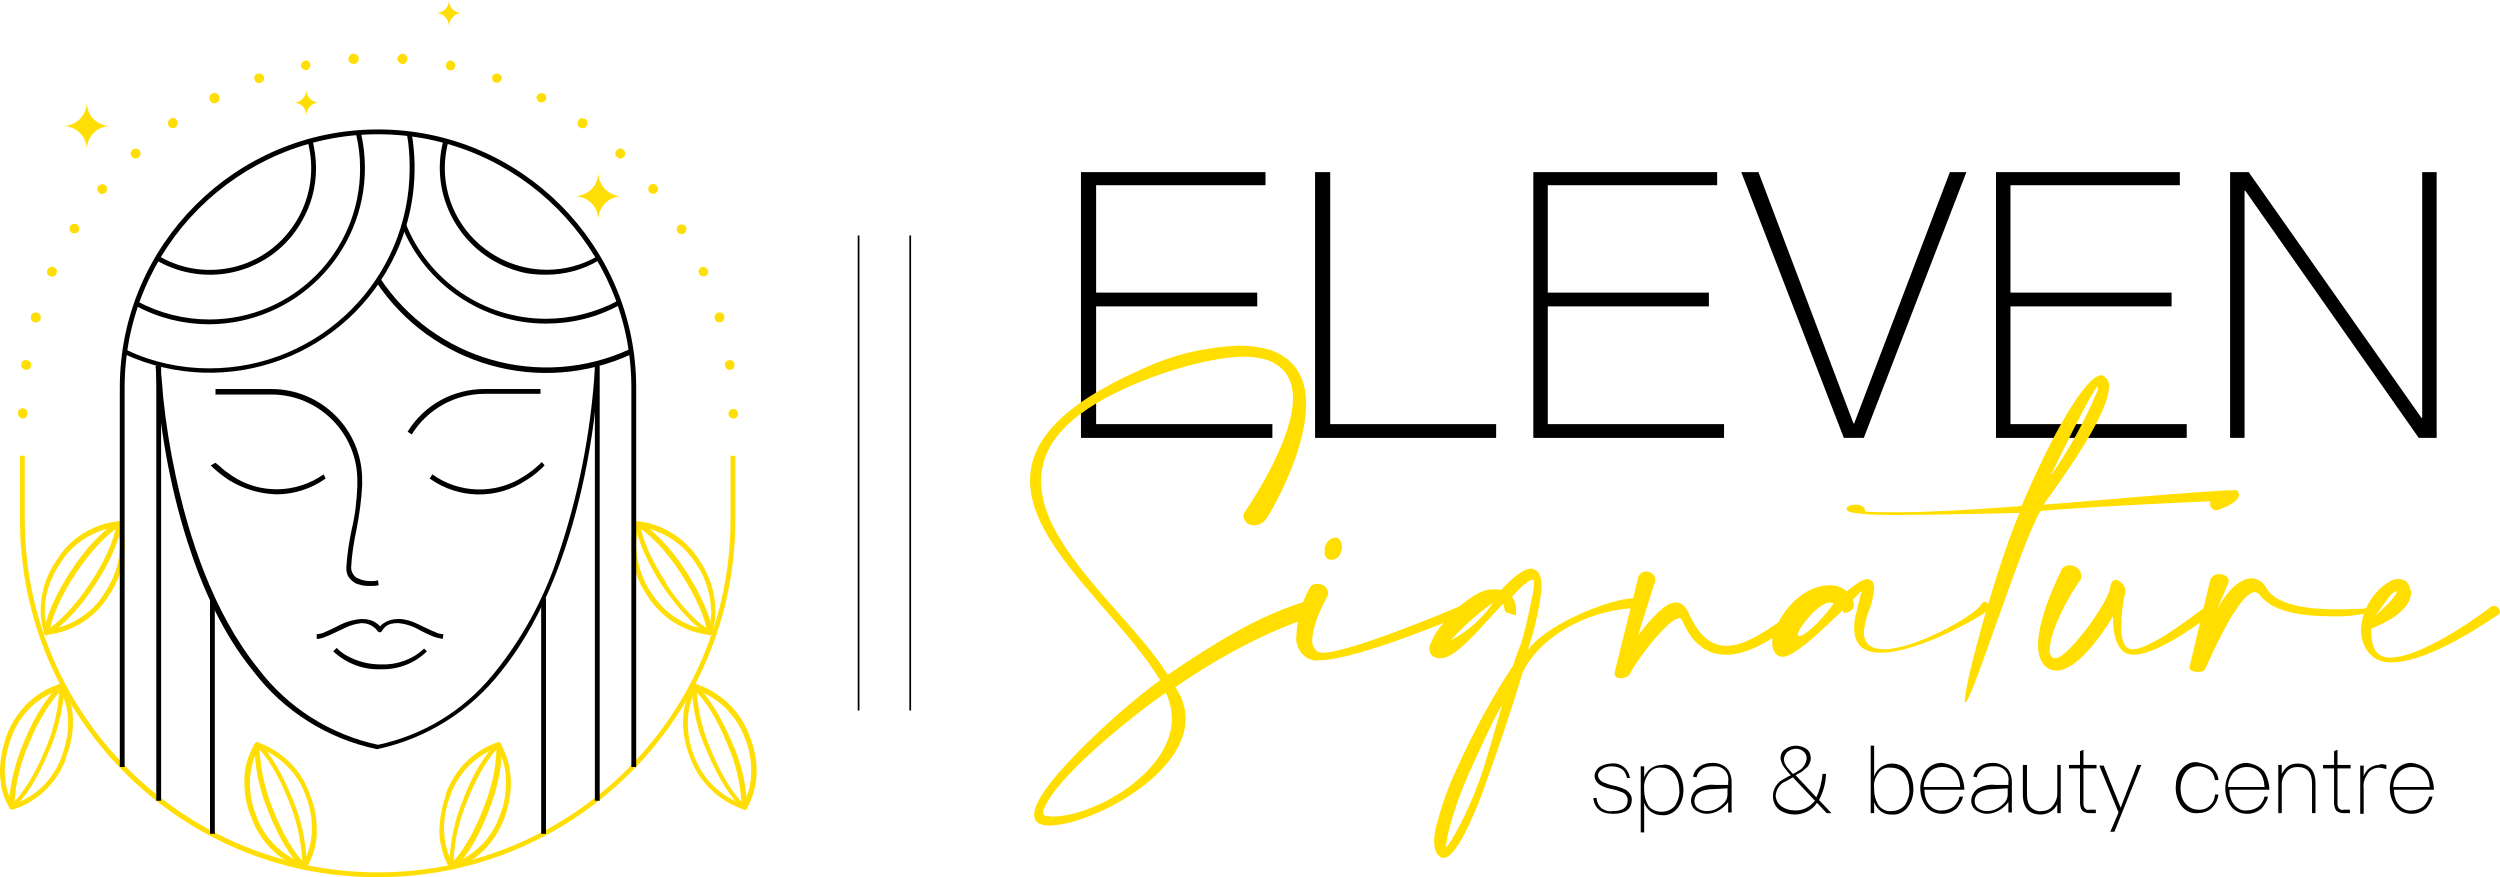 <?xml version="1.0" encoding="UTF-8"?>
<!-- Generator: Adobe Illustrator 28.0.0, SVG Export Plug-In . SVG Version: 6.00 Build 0)  -->
<svg xmlns="http://www.w3.org/2000/svg" xmlns:xlink="http://www.w3.org/1999/xlink" version="1.1" id="Capa_1" x="0px" y="0px" viewBox="0 0 363.1 127.4" style="enable-background:new 0 0 363.1 127.4;" xml:space="preserve">
<style type="text/css">
	.st0{fill:#FFDE00;}
	.st1{fill:none;stroke:#000000;stroke-width:0.25;stroke-miterlimit:10;}
	.st2{fill:#FFDE06;}
</style>
<path id="Trazado_1" d="M183.8,25v1.9h-24.6v15.6h23.4v2h-23.4v17.1h25.6v2H157V25H183.8z"></path>
<path id="Trazado_2" d="M193.2,25v36.6h24.1v2H191V25H193.2z"></path>
<path id="Trazado_3" d="M249.4,25v1.9h-24.6v15.6h23.4v2h-23.4v17.1h25.6v2h-27.7V25H249.4z"></path>
<path id="Trazado_4" d="M255.4,25l13.8,36.5h0.1L283.2,25h2.4l-14.9,38.6h-2.9L252.9,25H255.4z"></path>
<path id="Trazado_5" d="M316.6,25v1.9H292v15.6h23.4v2H292v17.1h25.6v2h-27.7V25H316.6z"></path>
<path id="Trazado_6" d="M326.6,25l25.1,35.7h0.1V25h2.1v38.6h-2.6l-25.2-35.9H326v35.9h-2.1V25H326.6z"></path>
<path id="Trazado_7" class="st0" d="M187.8,57.9c0-2.5-1-4.6-3.7-5.6c-1-0.3-2.1-0.5-3.2-0.5c-4.7,0-11.6,2-16.8,4.3  c-9.6,4.2-12.9,8.9-12.9,13.8c0,9.7,13.4,19.9,18.4,28.1c6.5-4.4,13.3-8.7,20.2-10.7c0.1-0.1,0.3-0.1,0.4-0.1c0.6,0,1.2,0.8,1.2,1.5  c0,0.3-0.1,0.6-0.3,0.7c-6.8,2.1-14,6-20.4,10.4c0.9,1.3,1.5,2.9,1.5,4.6c0,8.3-13.9,15.5-19.9,15.5h-0.2c-1.3-0.1-1.9-0.6-1.9-1.6  c0-0.5,0.2-1,0.4-1.5c2.1-4.9,13.7-15.1,17.9-18c-5.9-9.7-18.9-19.4-18.9-29c0-5.5,4.2-10.9,16.5-16.3c4.3-2,9-3.1,13.8-3.3  c1.6,0,3.3,0.2,4.8,0.7c3.7,1.4,5,4.3,5,7.8c0,7.3-5.6,16.5-5.7,16.5c-0.4,0.7-1.1,1.1-1.9,1.1c-0.8,0-1.5-0.6-1.5-1.4  c0-0.1,0-0.1,0-0.2C180.5,74.7,187.7,64.7,187.8,57.9 M151.7,117.3c-0.1,0.2-0.2,0.4-0.2,0.7c0,0.2,0.1,0.4,0.4,0.5c0,0,0,0,0,0  c0.3,0,0.6,0.1,0.9,0.1c6.2,0,17.4-6.5,17.4-14.2c0-1.3-0.3-2.6-0.9-3.8C165,103.6,153.9,112.3,151.7,117.3"></path>
<path id="Trazado_8" class="st0" d="M190.6,92.9c-0.1,0.6,0.2,1.3,0.7,1.7c0.2,0.1,0.5,0.2,0.8,0.2c4.1,0,19.8-6.7,19.8-6.7  c0.2-0.2,0.5-0.3,0.8-0.3c0.5,0,1,0.3,1.1,0.8c0,0.1,0,0.2-0.1,0.2c0,0-16.3,7.1-22.2,7.1c-0.7,0.1-1.3-0.1-1.9-0.5  c-1-0.8-1.5-2-1.3-3.2c0.1-2.3,0.7-4.5,1.8-6.6c0.2-0.5,0.7-0.9,1.3-0.8c0.8,0,1.4,0.5,1.5,1.3c0,0.1,0,0.2,0,0.3  C192.9,86.4,190.6,90.4,190.6,92.9 M194.9,79.4c0,0.3,0,0.5-0.1,0.7c-0.2,0.7-0.7,1.2-1.4,1.2c-0.1,0-0.2,0-0.3,0  c-0.5-0.2-0.8-0.7-0.7-1.3c0-0.3,0-0.5,0.1-0.7c0.2-0.7,0.8-1.2,1.4-1.2c0.1,0,0.2,0,0.3,0C194.6,78.3,194.9,78.8,194.9,79.4"></path>
<path id="Trazado_9" class="st0" d="M218.5,88.4c0-0.2-0.1-0.5-0.2-0.7c-0.5,0.5-1,1.1-1.6,1.7c-2.5,2.8-5.1,5.6-6.8,6.1  c-0.3,0.1-0.6,0.1-0.9,0.1c-0.3,0-0.5-0.1-0.7-0.2c-0.4-0.2-0.7-0.6-0.7-1.1c0-0.2,0-0.4,0.1-0.6c0.2-0.6,0.5-1.1,0.8-1.7  c1.6-2.4,5.2-5.9,7.5-6.3c0.4-0.1,0.7-0.1,1.1-0.1c0.3,0,0.6,0,0.9,0.1c1.7-1.8,3.2-3.1,4.4-3.1c0.1,0,0.3,0,0.4,0.1  c0.7,0.2,1.1,1,1.1,2.4c0,0.7-0.1,1.3-0.2,2c-0.3,1.8-0.7,3.6-1.2,5.4c-0.1,0.2-0.5,1.6-0.6,1.9c3.1-4.1,12.4-7.5,15.3-7.5  c0.2,0,0.3,0,0.5,0c0.4,0.1,0.6,0.3,0.6,0.5c-0.1,0.3-0.3,0.7-0.6,0.9c-7.7,0.3-14.4,4.6-16.6,9.5c-1.4,4.9-4,12.4-5.6,16.8  c-0.4,1.2-3.7,10-5.8,10c-0.1,0-0.2,0-0.2,0c-0.9-0.3-1.2-1.3-1.2-2.4c0-1,0.2-2,0.5-2.9c0.7-2.7,1.7-5.4,2.9-7.9  c2.3-5.1,5-10.1,8.1-14.8c0.4-1.5,0.9-2.4,1.3-3.7c0.6-2.3,1.1-4.4,1.4-6.1c0.2-0.8,0.3-1.5,0.3-2.3c0-0.2,0-0.3-0.1-0.3h-0.1  c-0.5,0-1.7,1-3,2.5c0.4,0.5,0.6,1.2,0.6,1.9c0,0.3,0,0.5-0.1,0.8l-1.4-0.5C218.5,88.6,218.5,88.5,218.5,88.4 M218.2,102.3  c-1.5,2.5-3.6,7.3-4.8,9.9c-1.1,2.5-2.1,5.1-2.8,7.8c-0.3,1-0.5,2-0.6,3v0.1c0.7-0.6,2.9-4.5,4.7-9.3  C215.8,110.9,217.2,105.7,218.2,102.3 M210.7,93c2.5-1.3,4.6-3.2,6.2-5.5C214.6,89.1,212.5,91,210.7,93"></path>
<path id="Trazado_10" class="st0" d="M237.9,92.3c2-2.6,4-4.8,5.5-4.8c0.7,0,1.3,0.4,1.8,1.4c1.6,3.6,3.4,4.9,5.6,4.9  c2.8,0,6.1-2.4,9.9-5.1c0.1-0.1,0.3-0.2,0.5-0.2c0.4,0,0.6,0.3,0.7,0.7c0,0.2-0.1,0.4-0.3,0.5c-2.8,2.2-7.1,5.4-10.9,5.4  c-2.4,0-4.7-1.2-6.3-4.8c-0.1-0.3-0.3-0.5-0.5-0.5c-1.8,0-7,7.3-7.1,8c-0.3,0.5-0.9,0.7-1.4,0.7c-0.5,0-0.9-0.2-0.9-0.7v-0.1  l3.4-13.7c0.1-0.6,0.6-1,1.2-1c0.7,0,1.3,0.5,1.3,1.2c0,0,0,0,0,0.1v0.1L237.9,92.3L237.9,92.3z"></path>
<path id="Trazado_11" class="st0" d="M266.4,89.8c-2.8,2.7-6,5.6-7.5,5.6c-0.1,0-0.1,0-0.2,0c-0.4-0.1-0.7-0.3-0.9-0.6  c-0.3-0.4-0.4-0.8-0.4-1.3c0-0.2,0-0.4,0-0.5c0.1-0.7,0.3-1.4,0.6-2c1-2.3,3.2-4.9,5.9-5.7c0.6-0.2,1.3-0.3,1.9-0.3  c0.9,0,1.8,0.3,2.4,0.9c1.1-0.9,2.3-1.8,3-1.8c0.1,0,0.2,0,0.3,0.1c0.5,0.1,0.7,0.5,0.7,1.3c-0.1,1.2-0.4,2.4-0.9,3.6  c-0.3,0.8-0.5,1.7-0.6,2.7c0,1.8,1.2,2.5,2.9,2.5c4.5,0,12.8-4.7,14-6.3c0.2-0.4,0.5-0.6,0.7-0.6c0.3,0,0.5,0.3,0.5,0.7  c0,0.2-0.1,0.5-0.2,0.6c-0.4,0.6-9.9,6.1-15.4,6.1c-2.3,0-3.9-0.9-3.9-3.6c0-0.8,0.1-1.7,0.4-2.5c0.2-1.3,0.7-2.6,0.7-2.9v0  c0,0-0.5,0.5-1.3,1.3c0.1,0.3,0.2,0.7,0.1,1.1v0.1c-0.2,0.4-0.7,0.6-1.1,0.7c-0.1,0-0.3,0-0.4-0.1l-0.1-0.3  C267.2,89.1,267,89.3,266.4,89.8 M265.8,87.5c-1.7,0-4.7,3.8-4.7,4.7c0,0.1,0.1,0.2,0.2,0.2c0.7,0,2.8-1.7,5-4.7  C266.2,87.6,266,87.5,265.8,87.5"></path>
<path id="Trazado_12" class="st0" d="M324.9,71.2c-0.2,0-0.3,0-0.5,0c-3.5,0-24.5,1.9-27.6,2.1c2.5-3.5,9.5-13.1,9.5-17.1  c0.1-0.7-0.3-1.4-1-1.7h-0.1c-2.2,0-7,8.2-11.6,19c-7.9,0.6-13.9,0.9-18,0.9c-2,0-3.6,0-4.7-0.1c0-0.8-0.8-1-1.3-1h-0.2  c-0.5,0-1.2,0.2-1.2,0.6c0,0.1,0,0.1,0.1,0.2c0.2,0.5,3.1,0.7,7.1,0.7c5.1,0,12.1-0.2,17.9-0.3c-3.8,9-8.8,28-7.8,27.5  s8.6-24.6,10.9-27.8c8.2-0.7,24.7-1.4,24.7-1.4c-0.1,0.1-0.1,0.3-0.1,0.4c0,0.5,0.4,0.9,0.9,0.9c0.1,0,0.3,0,0.4-0.1  c0,0,2.9-0.9,2.9-2.2C325.1,71.5,325,71.4,324.9,71.2 M304.7,56.1C304.7,56.1,304.7,56.1,304.7,56.1c0,0.5-0.1,0.9-0.3,1.2  c-1.8,4.2-4,8.2-6.6,11.9C297.9,68.9,304.1,56.1,304.7,56.1"></path>
<path id="Trazado_13" class="st0" d="M297.7,94.4c0,0.7,0.2,1.2,0.8,1.2c0.1,0,0.2,0,0.2,0c2.1-0.6,7.7-8.4,7.8-10.4  c0.1-0.7,0.5-1,0.8-1c0.8,0.2,1.4,0.9,1.4,1.7c-0.4,1.7-0.6,3.4-0.6,5.1c0,1.5,0.2,2.8,1.1,3.2c0.2,0.1,0.4,0.1,0.6,0.1  c2.8,0,10.6-6.3,10.7-6.3c0.1-0.1,0.3-0.2,0.5-0.2c0.4,0,0.8,0.4,0.7,0.8c0,0.1,0,0.2-0.1,0.3c0,0-7.8,6.2-11.7,6.2  c-0.4,0-0.8-0.1-1.1-0.2c-1.5-0.8-1.9-3-1.9-5.1v-0.3c-1.9,3.2-5.4,7.9-8.2,7.9c-0.4,0-0.7-0.1-1-0.2c-1.2-0.6-1.7-1.9-1.7-3.5  c0-4.3,3.3-10.6,3.3-10.7c0.2-0.6,0.7-0.9,1.3-0.9c0.9,0,1.7,0.7,1.7,1.6c0,0.1,0,0.2,0,0.3C299.3,88.3,297.7,92.4,297.7,94.4"></path>
<path id="Trazado_14" class="st0" d="M321.9,88.8c1.4-2.9,3.4-4.8,5.1-4.8c0.8,0,1.5,0.4,2,1.1c1.3,2.9,6.5,3.4,10.4,3.4  c1.7,0,3.2-0.1,4-0.1c0.3-0.1,0.6-0.2,0.8-0.3c0.1,0,0.2-0.1,0.4-0.1c0.2,0,0.3,0.1,0.3,0.2c0,0.3-0.2,0.6-0.5,0.7  c-2,0.5-4,0.7-6,0.6c-3.9,0-8.4-0.6-10.2-3.1c-0.2-0.2-0.4-0.4-0.7-0.4c-2.5,0-7.1,11-7.2,11.1V97c0,0.4-0.5,0.6-1,0.6  c-0.6,0-1.3-0.2-1.3-0.6c0-0.1,0-0.1,0-0.1l3-12.6c0.2-0.6,0.8-1,1.4-0.9c0.7,0,1.3,0.4,1.3,1v0.1L321.9,88.8L321.9,88.8z"></path>
<path id="Trazado_15" class="st0" d="M350.2,86c0,3-4.8,4.9-5.8,5.3c0,0.2,0,0.5,0,0.7c0,0.9,0.2,1.7,0.6,2.5c0.5,0.7,1.4,1.1,2.2,1  c4.9,0,14.6-7.3,14.6-7.4c0.1-0.1,0.3-0.1,0.4-0.1c0.5,0,0.8,0.4,0.9,0.8c0,0.2-0.1,0.4-0.3,0.5c-0.1,0-9.6,6.9-15.4,6.9  c-1.4,0.1-2.8-0.5-3.6-1.7c-0.6-0.9-0.9-2-0.9-3.1c0.1-1.9,0.9-3.8,2.1-5.2c0.6-0.7,1.2-1.2,2-1.7c0.4-0.3,0.9-0.4,1.4-0.4  c0.9,0,1.6,0.6,1.6,1.5C350.2,85.7,350.2,85.8,350.2,86 M348.1,86c0-0.1,0-0.1-0.1-0.1c0,0,0,0,0,0c-0.7,0.1-1.4,1.4-3,3.5  C347.2,87.5,348.1,86.3,348.1,86"></path>
<path id="Trazado_16" d="M236.8,113h-0.5c-0.1-0.5-0.3-0.9-0.6-1.2c-0.4-0.3-1-0.5-1.6-0.5c-0.5,0-1,0.1-1.4,0.4  c-0.3,0.2-0.6,0.5-0.6,0.9c0,0.4,0.3,0.8,0.7,1c0.5,0.2,1,0.4,1.5,0.5c0.6,0.1,1.2,0.3,1.8,0.6c0.5,0.3,0.9,0.8,0.9,1.4  c0,1.4-0.9,2.1-2.7,2.1s-2.7-0.8-2.9-2.3h0.5c0,0.6,0.3,1.1,0.7,1.5c0.5,0.3,1,0.5,1.6,0.4c1.5,0,2.2-0.5,2.2-1.6  c0-0.5-0.3-0.9-0.7-1.1c-0.5-0.2-1.1-0.4-1.6-0.5c-0.6-0.1-1.2-0.3-1.7-0.6c-0.5-0.3-0.8-0.8-0.8-1.3c0-0.5,0.3-1,0.7-1.3  c0.5-0.3,1.1-0.5,1.7-0.5c1.3-0.2,2.5,0.7,2.7,2C236.8,113,236.8,113,236.8,113"></path>
<path id="Trazado_17" d="M243.7,112.1c0.5,0.7,0.8,1.6,0.8,2.6c0,0.9-0.2,1.8-0.8,2.6c-0.5,0.7-1.4,1.2-2.3,1.1  c-1.2,0-2.2-0.7-2.6-1.8v4.3h-0.5v-9.6h0.5v1.6c0.4-1.1,1.4-1.8,2.6-1.8C242.3,110.9,243.1,111.3,243.7,112.1 M239.4,112.4  c-0.4,0.6-0.7,1.4-0.6,2.2v0.2c0,0.8,0.2,1.5,0.6,2.2c0.4,0.6,1.2,0.9,1.9,0.9c0.8,0,1.5-0.3,2-0.9c0.4-0.7,0.7-1.5,0.6-2.3  c0-0.8-0.2-1.6-0.6-2.2c-0.4-0.6-1.2-1-1.9-1C240.6,111.4,239.9,111.7,239.4,112.4"></path>
<path id="Trazado_18" d="M250.9,111.7c0.4,0.5,0.6,1.2,0.6,1.8v4.5H251v-1.5c-0.3,0.4-0.7,0.8-1.2,1.1c-0.6,0.4-1.3,0.6-1.9,0.6  c-0.6,0-1.1-0.2-1.6-0.5c-0.4-0.3-0.7-0.8-0.7-1.4c0-0.7,0.4-1.4,1-1.8c0.8-0.4,1.6-0.6,2.5-0.5h1.9v-0.5c0.2-1.1-0.6-2.1-1.7-2.2  c-0.2,0-0.4,0-0.6,0c-0.5,0-1.1,0.1-1.5,0.4c-0.4,0.3-0.7,0.7-0.8,1.2l-0.5-0.1c0.1-0.6,0.5-1.2,1-1.5c0.6-0.4,1.2-0.5,1.9-0.5  C249.6,110.8,250.4,111.1,250.9,111.7 M249.1,114.6c-2,0-3,0.6-3,1.8c0,0.4,0.2,0.8,0.5,1c0.4,0.3,0.9,0.4,1.3,0.4  c0.8,0,1.5-0.3,2.1-0.8c0.5-0.4,0.9-0.9,0.9-1.6v-0.9L249.1,114.6L249.1,114.6z"></path>
<path id="Trazado_19" d="M259.1,111.4c-0.3-0.4-0.4-0.8-0.5-1.2c0-0.6,0.2-1.1,0.7-1.4c0.4-0.3,1-0.5,1.5-0.5c0.6,0,1.2,0.2,1.6,0.5  c0.4,0.3,0.6,0.8,0.6,1.3c0,0.5-0.2,0.9-0.5,1.3c-0.4,0.3-0.7,0.7-1.2,0.9c-0.2,0.1-0.4,0.2-0.5,0.3l3,3.2c0.5-1,0.8-2.2,0.9-3.4  h0.5c0,1.3-0.4,2.6-1,3.8l1.8,1.9h-0.7l-1.4-1.5c-0.7,1.1-2,1.7-3.2,1.7c-0.8,0-1.6-0.2-2.3-0.7c-0.6-0.5-0.9-1.2-0.9-2  c0-0.9,0.5-1.8,1.3-2.3c0.4-0.2,0.8-0.5,1.3-0.7C259.7,112.2,259.4,111.8,259.1,111.4 M263.6,116.3l-3.2-3.4  c-0.4,0.2-0.8,0.5-1.3,0.7c-0.7,0.4-1.1,1.1-1.2,1.9c0,0.6,0.3,1.2,0.8,1.6c0.6,0.4,1.2,0.6,1.9,0.6  C261.8,117.8,262.9,117.2,263.6,116.3 M259.6,109.2c-0.3,0.3-0.5,0.7-0.5,1.1c0,0.4,0.2,0.8,0.5,1.2c0.3,0.3,0.5,0.6,0.8,0.9  c0.2-0.1,0.5-0.2,0.7-0.4c0.7-0.3,1.2-1,1.3-1.8c0-0.4-0.1-0.7-0.4-1C261.4,108.6,260.4,108.6,259.6,109.2"></path>
<path id="Trazado_20" d="M272.2,108.3v4.5c0.3-1.1,1.4-1.9,2.6-1.9c0.9,0,1.8,0.4,2.3,1.1c0.5,0.7,0.8,1.6,0.8,2.6  c0,0.9-0.2,1.8-0.8,2.6c-0.5,0.7-1.4,1.2-2.3,1.1c-1.2,0.1-2.2-0.7-2.6-1.8v1.6h-0.5v-9.8H272.2L272.2,108.3z M272.8,112.3  c-0.5,0.7-0.7,1.4-0.6,2.2v0.2c0,0.8,0.2,1.5,0.6,2.2c0.4,0.6,1.2,1,1.9,0.9c0.8,0,1.5-0.3,2-0.9c0.4-0.7,0.7-1.5,0.6-2.2  c0-0.8-0.2-1.6-0.6-2.2c-0.4-0.6-1.2-1-2-1C273.9,111.4,273.2,111.7,272.8,112.3"></path>
<path id="Trazado_21" d="M284.5,112c0.5,0.8,0.8,1.8,0.8,2.7h-5.8c0,0.8,0.2,1.6,0.7,2.2c0.5,0.6,1.2,0.9,1.9,0.8  c0.6,0,1.2-0.2,1.7-0.6c0.4-0.4,0.7-0.9,0.8-1.4h0.5c-0.1,0.6-0.5,1.2-0.9,1.7c-0.6,0.5-1.3,0.8-2.1,0.8c-0.9,0-1.7-0.3-2.3-1  c-0.6-0.8-0.9-1.7-0.9-2.7c0-0.9,0.3-1.8,0.8-2.6c0.6-0.7,1.4-1.1,2.3-1.1C283,110.9,283.9,111.3,284.5,112 M280.2,112.2  c-0.5,0.6-0.8,1.3-0.8,2.1h5.3c-0.1-1.9-1-2.9-2.6-2.9C281.3,111.4,280.6,111.7,280.2,112.2"></path>
<path id="Trazado_22" d="M291.6,111.7c0.4,0.5,0.6,1.2,0.6,1.8v4.5h-0.5v-1.5c-0.3,0.4-0.7,0.8-1.2,1.1c-0.6,0.4-1.3,0.6-1.9,0.6  c-0.6,0-1.1-0.2-1.6-0.5c-0.4-0.3-0.7-0.8-0.7-1.4c0-0.7,0.4-1.4,1-1.8c0.8-0.4,1.6-0.6,2.5-0.5h1.9v-0.5c0.2-1.1-0.6-2.1-1.7-2.2  c-0.2,0-0.4,0-0.6,0c-0.5,0-1.1,0.1-1.5,0.4c-0.4,0.3-0.7,0.7-0.8,1.2l-0.5-0.1c0.1-0.6,0.5-1.2,1-1.5c0.6-0.4,1.2-0.5,1.9-0.5  C290.2,110.8,291,111.1,291.6,111.7 M289.8,114.6c-2,0-3,0.6-3,1.8c0,0.4,0.2,0.8,0.5,1c0.4,0.3,0.9,0.4,1.3,0.4  c0.8,0,1.5-0.3,2.1-0.8c0.5-0.4,0.9-0.9,0.9-1.6v-0.9L289.8,114.6L289.8,114.6z"></path>
<path id="Trazado_23" d="M294.4,111.1v4.3c0,0.6,0.1,1.3,0.5,1.8c0.4,0.4,1,0.7,1.6,0.6c0.6,0,1.2-0.2,1.6-0.7  c0.4-0.5,0.7-1.1,0.7-1.8v-4.2h0.5v7h-0.5v-1.3c-0.4,0.9-1.4,1.5-2.4,1.5c-1.7,0-2.6-1-2.6-2.9v-4.3L294.4,111.1L294.4,111.1z"></path>
<path id="Trazado_24" d="M302.6,111.1h1.9v0.5h-1.9v5c0,0.3,0,0.5,0.2,0.8c0.2,0.2,0.4,0.3,0.7,0.2h0.9v0.5h-0.9  c-0.4,0-0.8-0.1-1.1-0.4c-0.2-0.3-0.3-0.7-0.3-1.1v-5h-1.6v-0.5h1.6v-2l0.5-0.2L302.6,111.1L302.6,111.1z"></path>
<path id="Trazado_25" d="M305.5,111.1l2.5,6.2l2.4-6.2h0.6l-3.9,9.7h-0.6l1.2-2.8l-2.8-6.8H305.5z"></path>
<path id="Trazado_26" d="M321.3,111.5c0.5,0.5,0.9,1.1,0.9,1.8h-0.5c-0.1-0.6-0.3-1.1-0.8-1.5c-0.5-0.3-1-0.5-1.6-0.5  c-0.8,0-1.5,0.3-1.9,0.9c-0.5,0.7-0.7,1.5-0.7,2.3c0,0.8,0.2,1.6,0.7,2.2c0.5,0.6,1.2,0.9,1.9,0.9c1.3,0.1,2.3-0.9,2.4-2.1  c0,0,0,0,0-0.1h0.5c-0.1,0.8-0.4,1.4-1,2c-0.6,0.5-1.3,0.7-2,0.7c-0.9,0.1-1.8-0.3-2.4-1.1c-0.5-0.7-0.8-1.6-0.8-2.6  c0-0.9,0.2-1.9,0.8-2.6c0.5-0.7,1.4-1.2,2.3-1.1C320,110.9,320.7,111.1,321.3,111.5"></path>
<path id="Trazado_27" d="M328.8,112c0.5,0.8,0.8,1.8,0.8,2.7h-5.8c0,0.8,0.2,1.6,0.7,2.2c0.5,0.6,1.2,0.9,1.9,0.8  c0.6,0,1.2-0.2,1.7-0.6c0.4-0.4,0.7-0.9,0.8-1.4h0.5c-0.1,0.6-0.5,1.2-0.9,1.7c-0.6,0.5-1.3,0.8-2.1,0.8c-0.9,0-1.7-0.3-2.3-1  c-0.6-0.8-0.9-1.7-0.9-2.7c0-0.9,0.3-1.8,0.8-2.6c0.6-0.7,1.4-1.1,2.3-1.1C327.2,110.9,328.2,111.3,328.8,112 M324.4,112.2  c-0.5,0.6-0.8,1.3-0.8,2.1h5.3c-0.1-1.9-1-2.9-2.6-2.9C325.6,111.4,324.9,111.7,324.4,112.2"></path>
<path id="Trazado_28" d="M336.3,113.8v4.3h-0.5v-4.3c0-1.6-0.7-2.4-2.1-2.4c-0.6,0-1.2,0.2-1.6,0.7c-0.4,0.5-0.7,1.1-0.7,1.8v4.2  h-0.5v-7h0.5v1.3c0.2-0.4,0.5-0.8,0.9-1.1c0.4-0.3,0.9-0.4,1.4-0.4C335.4,110.9,336.3,111.9,336.3,113.8"></path>
<path id="Trazado_29" d="M339.5,111.1h1.9v0.5h-1.9v5c0,0.3,0,0.5,0.2,0.8c0.2,0.2,0.4,0.3,0.7,0.2h0.9v0.5h-0.9  c-0.4,0-0.8-0.1-1.1-0.4c-0.2-0.3-0.3-0.7-0.3-1.1v-5h-1.6v-0.5h1.6v-2l0.5-0.2L339.5,111.1L339.5,111.1z"></path>
<path id="Trazado_30" d="M346.6,111.1v0.6c-0.4-0.1-0.7-0.2-1.1-0.2c-0.7,0-1.4,0.4-1.7,1c-0.4,0.6-0.6,1.3-0.5,2v3.7h-0.5v-7h0.5  v1.5c0.2-0.4,0.4-0.8,0.8-1.1c0.4-0.3,0.9-0.5,1.4-0.5C345.8,110.9,346.2,111,346.6,111.1"></path>
<path id="Trazado_31" d="M352.7,112c0.5,0.8,0.8,1.8,0.8,2.7h-5.8c0,0.8,0.2,1.6,0.7,2.2c0.5,0.6,1.2,0.9,1.9,0.8  c0.6,0,1.2-0.2,1.7-0.6c0.4-0.4,0.7-0.9,0.8-1.4h0.5c-0.1,0.6-0.5,1.2-0.9,1.7c-0.6,0.5-1.3,0.8-2.1,0.8c-0.9,0-1.7-0.3-2.3-1  c-0.6-0.8-0.9-1.7-0.9-2.7c0-0.9,0.3-1.8,0.8-2.6c0.6-0.7,1.4-1.1,2.3-1.1C351.2,110.9,352.1,111.3,352.7,112 M348.4,112.2  c-0.5,0.6-0.8,1.3-0.8,2.1h5.3c-0.1-1.9-1-2.9-2.6-2.9C349.5,111.4,348.9,111.7,348.4,112.2"></path>
<line id="Línea_1" class="st1" x1="124.7" y1="34.2" x2="124.7" y2="103.2"></line>
<line id="Línea_2" class="st1" x1="132.2" y1="34.2" x2="132.2" y2="103.2"></line>
<path id="Trazado_32" class="st2" d="M106.1,66.2v9.3c0,28.3-22.9,51.2-51.2,51.2S3.6,103.8,3.6,75.5l0,0v-9.3H2.9v9.3  c0,28.7,23.3,52,52,51.9c28.7,0,51.9-23.3,51.9-51.9v-9.3H106.1z"></path>
<path id="Trazado_33" class="st2" d="M106.5,60.8c0.2,0,0.4-0.1,0.5-0.2c0.1-0.1,0.2-0.3,0.2-0.5c0-0.2-0.1-0.4-0.2-0.5  c-0.1-0.1-0.3-0.2-0.5-0.2c-0.2,0-0.4,0.1-0.5,0.2c-0.1,0.1-0.2,0.3-0.2,0.5c0,0.2,0.1,0.4,0.2,0.5  C106.1,60.7,106.3,60.7,106.5,60.8"></path>
<path id="Trazado_34" class="st2" d="M3.1,52.9L3.1,52.9c-0.1,0.4,0.2,0.7,0.6,0.8c0,0,0,0,0,0c0.4,0.1,0.8-0.2,0.8-0.6  c0.1-0.4-0.2-0.7-0.6-0.8c0,0,0,0,0,0C3.5,52.2,3.1,52.5,3.1,52.9 M4.5,45.9L4.5,45.9c-0.1,0.4,0.1,0.8,0.5,0.9  c0.4,0.1,0.8-0.1,0.9-0.5l0,0l0,0c0.1-0.4-0.1-0.8-0.5-0.9c0,0,0,0,0,0C5,45.3,4.6,45.5,4.5,45.9C4.5,45.9,4.5,45.9,4.5,45.9   M6.9,39.2L6.9,39.2c-0.2,0.4,0,0.8,0.4,0.9c0.4,0.2,0.8,0,0.9-0.4c0.2-0.4,0-0.8-0.4-0.9C7.5,38.6,7.1,38.8,6.9,39.2  C6.9,39.2,6.9,39.2,6.9,39.2z M10.2,32.8L10.2,32.8c-0.2,0.3-0.1,0.8,0.2,1c0.3,0.2,0.8,0.1,1-0.2s0.1-0.8-0.2-1  C10.9,32.4,10.4,32.5,10.2,32.8L10.2,32.8z M14.3,27L14.3,27c-0.3,0.3-0.2,0.7,0.1,1c0.3,0.3,0.7,0.2,1-0.1c0,0,0,0,0,0  c0.2-0.3,0.2-0.8-0.1-1C15,26.7,14.6,26.7,14.3,27 M19.2,21.8L19.2,21.8c-0.3,0.3-0.3,0.7,0,1c0.3,0.3,0.7,0.3,1,0  c0.3-0.3,0.3-0.7,0-1C19.9,21.5,19.5,21.5,19.2,21.8 M24.7,17.3L24.7,17.3c-0.3,0.2-0.4,0.7-0.2,1s0.7,0.4,1,0.2  c0.3-0.2,0.4-0.7,0.2-1C25.5,17.1,25.1,17,24.7,17.3 M30.8,13.6L30.8,13.6c-0.4,0.2-0.5,0.6-0.3,1s0.6,0.5,1,0.3  c0.4-0.2,0.5-0.6,0.3-1C31.6,13.5,31.2,13.4,30.8,13.6 M37.4,10.7L37.4,10.7c-0.4,0.1-0.6,0.5-0.4,0.9c0.1,0.4,0.5,0.6,0.9,0.4  s0.6-0.5,0.4-0.9c0,0,0,0,0,0C38.2,10.8,37.8,10.6,37.4,10.7 M44.3,8.8L44.3,8.8c-0.4,0.1-0.6,0.5-0.6,0.8c0.1,0.4,0.5,0.6,0.8,0.6  c0.4-0.1,0.6-0.5,0.6-0.8C45,9,44.7,8.7,44.3,8.8 M51.3,7.8L51.3,7.8c-0.4,0-0.7,0.4-0.7,0.8c0,0.4,0.4,0.7,0.8,0.7  c0.4,0,0.7-0.4,0.7-0.8C52.1,8.1,51.7,7.8,51.3,7.8 M58.5,7.8L58.5,7.8c-0.4,0-0.7,0.3-0.8,0.7c0,0.4,0.3,0.7,0.7,0.8  s0.7-0.3,0.8-0.7c0,0,0,0,0,0C59.2,8.2,58.9,7.8,58.5,7.8 M65.6,8.8L65.6,8.8c-0.4-0.1-0.8,0.2-0.8,0.6c-0.1,0.4,0.2,0.8,0.5,0.8  c0,0,0,0,0,0c0.4,0.1,0.8-0.2,0.8-0.6C66.2,9.2,65.9,8.9,65.6,8.8 M72.4,10.7L72.4,10.7c-0.4-0.1-0.8,0.1-0.9,0.4  c-0.1,0.4,0.1,0.8,0.4,0.9s0.8-0.1,0.9-0.4c0,0,0,0,0,0C73,11.3,72.8,10.9,72.4,10.7z M79,13.6L79,13.6c-0.4-0.2-0.8,0-1,0.3  c-0.2,0.3,0,0.7,0.3,0.9c0.4,0.2,0.8,0,1-0.3C79.4,14.2,79.3,13.7,79,13.6 M85,17.3L85,17.3c-0.3-0.2-0.8-0.2-1,0.2  c-0.2,0.3-0.2,0.8,0.2,1l0,0c0.3,0.2,0.8,0.2,1-0.2c0,0,0,0,0,0C85.4,18,85.4,17.5,85,17.3 M90.6,21.8L90.6,21.8  c-0.3-0.3-0.7-0.3-1,0c-0.3,0.3-0.3,0.7,0,1c0.3,0.3,0.7,0.3,1,0C90.9,22.5,90.9,22.1,90.6,21.8 M95.4,27L95.4,27  c-0.2-0.3-0.7-0.4-1-0.1c0,0,0,0,0,0c-0.3,0.3-0.3,0.7-0.1,1c0.2,0.3,0.7,0.3,1,0.1C95.6,27.8,95.7,27.3,95.4,27L95.4,27z   M99.6,32.9L99.6,32.9c-0.2-0.3-0.6-0.4-1-0.2c-0.3,0.2-0.4,0.6-0.2,1c0.2,0.3,0.6,0.4,1,0.2C99.7,33.6,99.8,33.2,99.6,32.9   M102.8,39.2L102.8,39.2c-0.2-0.4-0.6-0.5-0.9-0.4c-0.4,0.2-0.5,0.6-0.4,0.9c0.2,0.4,0.6,0.5,0.9,0.4C102.8,40,103,39.6,102.8,39.2   M105.2,45.9L105.2,45.9c-0.1-0.4-0.5-0.6-0.9-0.5c-0.4,0.1-0.6,0.5-0.5,0.9c0,0,0,0,0,0c0.1,0.4,0.5,0.6,0.9,0.5  C105.1,46.7,105.3,46.3,105.2,45.9L105.2,45.9L105.2,45.9z M106.7,52.9L106.7,52.9c-0.1-0.4-0.4-0.7-0.8-0.6  c-0.4,0.1-0.7,0.4-0.6,0.8c0.1,0.4,0.4,0.7,0.8,0.6C106.5,53.7,106.7,53.3,106.7,52.9C106.7,52.9,106.7,52.9,106.7,52.9z"></path>
<path id="Trazado_35" class="st2" d="M3.3,60.8c0.2,0,0.4-0.1,0.5-0.2C3.9,60.4,4,60.2,4,60c0-0.2-0.1-0.4-0.2-0.5  c-0.1-0.1-0.3-0.2-0.5-0.2c-0.2,0-0.4,0.1-0.5,0.2c-0.1,0.1-0.2,0.3-0.2,0.5c0,0.2,0.1,0.4,0.2,0.5C2.9,60.7,3.1,60.7,3.3,60.8"></path>
<path id="Trazado_36" class="st2" d="M15.5,86.3l-0.3-0.2c-1.8,3-5,5-8.5,5.4l0,0.4l0.3-0.1c-0.3-1-0.5-2-0.5-3  c0-2.5,0.8-4.8,2.2-6.9c1.8-3,5-5,8.5-5.4l0-0.4l-0.3,0.1c0.3,1,0.5,2,0.5,3c0,2.5-0.8,4.8-2.2,6.9L15.5,86.3l0.3,0.2  c1.5-2.1,2.3-4.7,2.3-7.3c0-1.1-0.2-2.2-0.5-3.3c-0.1-0.2-0.2-0.2-0.4-0.2c-3.7,0.4-7.1,2.5-9,5.7c-1.5,2.1-2.3,4.7-2.3,7.3  c0,1.1,0.2,2.2,0.5,3.3c0.1,0.2,0.2,0.2,0.4,0.2c3.7-0.4,7.1-2.5,9-5.7L15.5,86.3L15.5,86.3z"></path>
<path id="Trazado_37" class="st2" d="M13.4,84.9l-0.3-0.2c-2.2,3.3-4.7,5.9-6.5,6.9l0.2,0.3l0.4,0c0.2-2,1.6-5.3,3.8-8.6  s4.7-5.9,6.5-6.9l-0.2-0.3l-0.4,0c-0.2,2-1.6,5.3-3.8,8.6L13.4,84.9l0.3,0.2c2.3-3.4,3.7-6.7,3.9-9c0-0.1-0.1-0.3-0.2-0.3  c-0.1-0.1-0.3-0.1-0.4,0c-1.9,1.1-4.5,3.7-6.7,7.1s-3.7,6.7-3.9,9c0,0.1,0.1,0.3,0.2,0.3c0.1,0.1,0.3,0.1,0.4,0  c1.9-1.1,4.5-3.7,6.7-7.1L13.4,84.9L13.4,84.9z"></path>
<path id="Trazado_38" class="st2" d="M9.2,110.1L8.9,110c-1.2,3.3-3.9,5.9-7.3,6.9l0.1,0.3l0.3-0.2c-0.9-1.5-1.3-3.3-1.3-5  c0-1.7,0.4-3.4,1-5c1.2-3.3,3.9-5.9,7.3-6.9l-0.1-0.3l-0.3,0.2c0.9,1.5,1.3,3.3,1.3,5c0,1.7-0.4,3.4-1,5L9.2,110.1l0.3,0.1  c0.7-1.7,1.1-3.5,1.1-5.3c0-1.9-0.4-3.8-1.4-5.4c-0.1-0.1-0.2-0.2-0.4-0.2c-3.6,1.1-6.4,3.8-7.8,7.4C0.4,108.4,0,110.2,0,112  c0,1.9,0.4,3.8,1.4,5.4c0.1,0.1,0.2,0.2,0.4,0.2c3.6-1.1,6.4-3.8,7.8-7.4L9.2,110.1L9.2,110.1z"></path>
<path id="Trazado_39" class="st2" d="M6.8,109.1L6.5,109c-1.5,3.7-3.5,6.7-5,8l0.2,0.3l0.4,0c0-0.2,0-0.4,0-0.7  c0.2-3,0.9-5.9,2.1-8.6c1.5-3.7,3.5-6.7,5-8l-0.2-0.3l-0.4,0c0,0.2,0,0.4,0,0.7c-0.2,3-0.9,5.9-2.1,8.6L6.8,109.1l0.3,0.1  c1.2-2.8,2-5.8,2.2-8.8c0-0.2,0-0.5,0-0.7c0-0.1-0.1-0.2-0.2-0.3c-0.1-0.1-0.3,0-0.4,0.1C7,100.9,5,104,3.5,107.7  c-1.2,2.8-2,5.8-2.2,8.8c0,0.2,0,0.5,0,0.7c0,0.1,0.1,0.2,0.2,0.3c0.1,0.1,0.3,0,0.4-0.1c1.7-1.4,3.7-4.5,5.2-8.3  C7.2,109.3,6.8,109.1,6.8,109.1z"></path>
<path id="Trazado_40" class="st2" d="M44.7,115.5l-0.3,0.1c0.6,1.5,0.9,3.1,0.9,4.7c0,1.9-0.5,3.7-1.4,5.3l0.3,0.2l0.1-0.3  c-3.3-1.2-6-3.8-7.1-7.1c-0.6-1.5-0.9-3.1-0.9-4.7c0-1.9,0.5-3.7,1.4-5.3l-0.3-0.2l-0.1,0.3c3.3,1.2,6,3.8,7.1,7.1L44.7,115.5  l0.3-0.1c-1.2-3.6-4-6.3-7.6-7.6c-0.2,0-0.3,0-0.4,0.2c-1,1.7-1.6,3.7-1.5,5.7c0,1.7,0.3,3.4,1,5c1.2,3.5,4,6.3,7.6,7.6  c0.2,0,0.3,0,0.4-0.2c1-1.7,1.6-3.7,1.5-5.7c0-1.7-0.3-3.4-1-5L44.7,115.5z"></path>
<path id="Trazado_41" class="st2" d="M42.3,116.4l-0.3,0.1c1.1,2.7,1.7,5.5,1.9,8.4c0,0.3,0,0.6,0,0.9l0.3,0l0.2-0.3  c-1.5-1.3-3.4-4.4-4.8-8.1c-1.1-2.7-1.7-5.5-1.9-8.4c0-0.3,0-0.6,0-0.9l-0.3,0l-0.2,0.3c1.5,1.3,3.4,4.4,4.8,8.1L42.3,116.4l0.3-0.1  c-1.5-3.8-3.3-6.9-5-8.4c-0.1-0.1-0.4-0.1-0.5,0c0,0.1-0.1,0.1-0.1,0.2c0,0.3,0,0.6,0,1c0.1,3,0.8,5.9,1.9,8.6  c1.5,3.8,3.3,6.9,5,8.4c0.1,0.1,0.4,0.1,0.5,0c0-0.1,0.1-0.1,0.1-0.2c0-0.3,0-0.6,0-1c-0.1-3-0.8-5.9-1.9-8.6L42.3,116.4L42.3,116.4  z"></path>
<path id="Trazado_42" class="st2" d="M94.3,86.3L94,86.5c2,3.2,5.3,5.3,9,5.7c0.2,0,0.3-0.1,0.4-0.2c0.4-1.1,0.5-2.2,0.5-3.3  c0-2.6-0.8-5.1-2.3-7.3c-2-3.2-5.3-5.3-9-5.7c-0.2,0-0.3,0.1-0.4,0.2c-0.4,1.1-0.5,2.2-0.5,3.3c0,2.6,0.8,5.1,2.3,7.3L94.3,86.3  l0.3-0.2c-1.4-2-2.1-4.4-2.2-6.9c0-1,0.2-2.1,0.5-3l-0.3-0.1l0,0.4c3.5,0.4,6.6,2.4,8.5,5.4c1.4,2,2.1,4.4,2.2,6.9  c0,1-0.2,2.1-0.5,3l0.3,0.1l0-0.4c-3.5-0.4-6.6-2.4-8.5-5.4L94.3,86.3L94.3,86.3z"></path>
<path id="Trazado_43" class="st2" d="M96.5,84.9l-0.3,0.2c2.3,3.4,4.8,6,6.7,7.1c0.1,0.1,0.3,0.1,0.4,0c0.1-0.1,0.2-0.2,0.2-0.3  c-0.2-2.2-1.7-5.6-3.9-9s-4.8-6-6.7-7.1c-0.1-0.1-0.3-0.1-0.4,0c-0.1,0.1-0.2,0.2-0.2,0.3c0.2,2.2,1.7,5.6,3.9,9L96.5,84.9l0.3-0.2  c-2.2-3.3-3.6-6.6-3.8-8.6l-0.4,0l-0.2,0.3c1.8,1,4.3,3.5,6.5,6.9s3.6,6.6,3.8,8.6l0.3,0l0.2-0.3c-1.8-1-4.3-3.5-6.5-6.9L96.5,84.9  L96.5,84.9z"></path>
<path id="Trazado_44" class="st2" d="M100.6,110.1l-0.3,0.1c1.3,3.5,4.2,6.2,7.8,7.4c0.2,0,0.3,0,0.4-0.2c0.9-1.6,1.4-3.5,1.4-5.4  c0-1.8-0.4-3.6-1.1-5.3c-1.3-3.5-4.2-6.2-7.8-7.4c-0.2,0-0.3,0-0.4,0.2c-0.9,1.6-1.4,3.5-1.4,5.4c0,1.8,0.4,3.6,1.1,5.3L100.6,110.1  l0.3-0.1c-0.7-1.6-1-3.3-1-5c0-1.8,0.4-3.5,1.3-5l-0.3-0.2l-0.1,0.3c3.4,1.1,6,3.6,7.3,6.9c0.7,1.6,1,3.3,1,5c0,1.8-0.4,3.5-1.3,5  l0.3,0.2l0.1-0.3c-3.4-1.1-6-3.6-7.3-6.9L100.6,110.1L100.6,110.1z"></path>
<path id="Trazado_45" class="st2" d="M103,109.1l-0.3,0.1c1.6,3.8,3.5,6.8,5.2,8.3c0.1,0.1,0.2,0.1,0.4,0.1c0.1-0.1,0.2-0.2,0.2-0.3  c0-0.2,0-0.5,0-0.7c-0.2-3.1-0.9-6-2.2-8.8c-1.6-3.8-3.5-6.8-5.2-8.3c-0.1-0.1-0.2-0.1-0.4-0.1c-0.1,0.1-0.2,0.2-0.2,0.3  c0,0.2,0,0.5,0,0.7c0.2,3.1,0.9,6,2.2,8.8L103,109.1l0.3-0.1c-1.2-2.7-1.9-5.6-2.1-8.6c0-0.2,0-0.4,0-0.7l-0.4,0l-0.2,0.3  c1.6,1.3,3.5,4.3,5,8c1.2,2.7,1.9,5.6,2.1,8.6c0,0.2,0,0.4,0,0.7l0.4,0l0.2-0.3c-1.6-1.3-3.5-4.3-5-8C103.3,109,103,109.1,103,109.1  z"></path>
<path id="Trazado_46" class="st2" d="M65.1,115.5l-0.3-0.1c-0.6,1.6-0.9,3.3-1,5c0,2,0.5,4,1.5,5.7c0.1,0.1,0.2,0.2,0.4,0.2  c3.6-1.2,6.3-4,7.6-7.6c0.6-1.6,0.9-3.3,0.9-5c0-2-0.5-4-1.5-5.7c-0.1-0.1-0.2-0.2-0.4-0.2c-3.6,1.2-6.3,4-7.6,7.6L65.1,115.5  l0.3,0.1c1.1-3.3,3.8-6,7.1-7.1l-0.1-0.3l-0.3,0.2c1,1.6,1.4,3.4,1.4,5.3c0,1.6-0.3,3.2-0.9,4.7c-1.1,3.3-3.8,6-7.1,7.1l0.1,0.3  l0.3-0.2c-1-1.6-1.4-3.4-1.4-5.3c0-1.6,0.3-3.2,0.9-4.7L65.1,115.5L65.1,115.5z"></path>
<path id="Trazado_47" class="st2" d="M67.5,116.4l-0.3-0.1c-1.1,2.7-1.8,5.7-1.9,8.6c0,0.3,0,0.6,0.1,1c0,0.1,0.1,0.2,0.2,0.3  c0.1,0,0.3,0,0.4-0.1c1.7-1.5,3.6-4.6,5-8.4c1.1-2.7,1.8-5.7,1.9-8.6c0-0.3,0-0.6-0.1-1c0-0.1-0.1-0.2-0.2-0.3c-0.1,0-0.3,0-0.4,0.1  c-1.7,1.5-3.6,4.6-5,8.4L67.5,116.4l0.3,0.1c1.4-3.7,3.3-6.8,4.8-8.1l-0.2-0.3l-0.4,0c0,0.3,0,0.6,0.1,0.9c-0.1,2.9-0.8,5.7-1.9,8.4  c-1.4,3.7-3.3,6.8-4.8,8.1l0.2,0.3l0.4,0c0-0.3,0-0.6-0.1-0.9c0.1-2.9,0.8-5.7,1.9-8.4L67.5,116.4z"></path>
<path id="Trazado_48" d="M86.4,53.1c0,0,0,0.2,0,0.5C85.8,62.9,84,72.1,81,80.9c-2.1,6.3-5.3,12.1-9.5,17.2  c-4.3,5.2-10.1,8.7-16.7,10.1l0.1,0.3l0.1-0.3c-7-1.5-13.2-5.4-17.5-11.1C30.9,88.9,27.4,77.9,25.5,69c-0.8-3.7-1.4-7.5-1.8-11.3  c-0.1-1.4-0.2-2.6-0.3-3.4s-0.1-1.2-0.1-1.2l-0.7,0c0.5,8.7,2,17.3,4.6,25.5c2.1,6.6,5.1,13.4,9.6,18.9c4.4,5.8,10.8,9.8,17.9,11.3  h0.1c7.1-1.5,13.5-5.5,18-11.3c6.7-8.3,10.2-19.4,12.1-28.4c1.1-5.3,1.8-10.6,2.1-16L86.4,53.1L86.4,53.1z"></path>
<path id="Trazado_49" d="M31.3,57.3h8.1c6.9,0,12.5,5.6,12.5,12.5l0,0v0.8c-0.1,2.1-0.3,4.2-0.8,6.2c-0.4,1.9-0.7,3.8-0.8,5.7  c0,0.5,0.1,1,0.4,1.4c0.4,0.5,0.9,0.9,1.5,1c0.5,0.2,1.1,0.2,1.7,0.2c0.4,0,0.7,0,1.1-0.1l-0.1-0.7h-0.1c-0.3,0.1-0.6,0.1-0.9,0.1  c-0.7,0-1.3-0.1-1.9-0.4c-0.3-0.1-0.5-0.3-0.7-0.6c-0.2-0.3-0.3-0.6-0.3-1c0.1-1.9,0.4-3.7,0.8-5.6c0.4-2.1,0.7-4.2,0.8-6.3v-0.8  c0-7.3-5.9-13.2-13.2-13.2c0,0,0,0,0,0h-8.1V57.3L31.3,57.3z"></path>
<path id="Trazado_50" d="M30.6,67.6c0.8,0.8,1.7,1.5,2.6,2.1c2.1,1.3,4.4,2,6.9,2.1c2.6,0,5.1-0.8,7.2-2.3L47,68.9  c-4,2.8-9.3,2.9-13.3,0.2c-0.6-0.4-1.3-0.9-1.8-1.4c-0.2-0.2-0.4-0.3-0.5-0.4l-0.1-0.1l0,0L30.6,67.6L30.6,67.6z"></path>
<path id="Trazado_51" d="M78.5,56.5h-8.1c-4.6,0-8.8,2.3-11.2,6.2l0.6,0.4c2.3-3.7,6.3-5.9,10.6-5.9h8.1L78.5,56.5L78.5,56.5z"></path>
<path id="Trazado_52" d="M78.7,67.1L78.7,67.1c-0.9,0.9-1.8,1.6-2.8,2.2c-4,2.5-9.2,2.4-13.1-0.4l-0.4,0.6c4.2,3,9.8,3.1,14.1,0.2  c1-0.6,1.8-1.3,2.6-2.1L78.7,67.1L78.7,67.1z"></path>
<path id="Trazado_53" d="M64.4,92.1c-0.4,0-0.8-0.1-1.2-0.3c-0.8-0.3-1.7-0.8-2.6-1.2c-0.8-0.4-1.8-0.7-2.7-0.7  c-0.8,0-1.6,0.2-2.3,0.7c-0.3,0.2-0.5,0.5-0.7,0.8l0.3,0.2l0.3-0.2c-0.2-0.3-0.4-0.6-0.7-0.8c-0.6-0.5-1.4-0.7-2.3-0.7  c-1.3,0.1-2.5,0.5-3.6,1.1c-0.6,0.3-1.2,0.6-1.7,0.8c-0.4,0.2-0.8,0.3-1.2,0.3v0.7c0.5,0,1-0.2,1.5-0.4c0.8-0.3,1.7-0.8,2.6-1.2  c0.8-0.4,1.6-0.6,2.4-0.7c0.7,0,1.3,0.2,1.8,0.6c0.1,0.1,0.3,0.2,0.4,0.4l0.1,0.1v0h0c0.1,0.2,0.3,0.3,0.5,0.2  c0.1,0,0.1-0.1,0.2-0.2l0,0c0.1-0.2,0.3-0.4,0.5-0.6c0.5-0.4,1.1-0.5,1.8-0.5c1.2,0.1,2.3,0.5,3.3,1.1c0.6,0.3,1.2,0.6,1.7,0.8  c0.5,0.2,1,0.3,1.5,0.4L64.4,92.1L64.4,92.1z"></path>
<path id="Trazado_54" d="M61.6,94.2L61.6,94.2c-1.7,1.6-4,2.4-6.3,2.3c-1.7,0-3.3-0.4-4.8-1.2c-0.4-0.2-0.8-0.5-1.2-0.8  c-0.1-0.1-0.2-0.2-0.3-0.3l-0.1-0.1l0,0l0,0l-0.5,0.5c1.8,1.7,4.3,2.7,6.8,2.6c2.5,0.1,5-0.8,6.8-2.6L61.6,94.2L61.6,94.2z"></path>
<path id="Trazado_55" d="M18.1,111.4V56.3c0-20.3,16.5-36.8,36.8-36.8S91.7,36,91.7,56.3v55.1h0.7V56.3c0-20.7-16.8-37.5-37.5-37.5  c-20.7,0-37.5,16.8-37.5,37.5v55.1C17.4,111.4,18.1,111.4,18.1,111.4z"></path>
<path id="Trazado_56" d="M59.1,19.5c0.3,1.6,0.4,3.3,0.4,4.9c0,16.1-13,29.1-29.1,29.1c-4.2,0-8.3-0.9-12.1-2.7L18,51.4  c15,6.9,32.6,0.3,39.5-14.6c2.5-5.4,3.3-11.5,2.3-17.4L59.1,19.5L59.1,19.5z"></path>
<path id="Trazado_57" d="M51.7,19.4c0.4,1.7,0.6,3.3,0.6,5.1c0,12.1-9.8,21.9-21.9,21.9c-3.6,0-7.2-0.9-10.4-2.6l-0.3,0.6  c3.3,1.8,7,2.7,10.7,2.7C42.9,47,53,36.9,53,24.4c0-1.8-0.2-3.5-0.6-5.2L51.7,19.4L51.7,19.4z"></path>
<path id="Trazado_58" d="M44.7,20.6c2.1,7.9-2.6,16-10.4,18.1c-3.8,1-7.8,0.5-11.2-1.5l-0.4,0.6c7.4,4.3,16.9,1.8,21.1-5.6  c1.4-2.4,2.1-5,2.1-7.8c0-1.4-0.2-2.7-0.5-4C45.4,20.4,44.7,20.6,44.7,20.6z"></path>
<path id="Trazado_59" d="M54.6,40.9c8.1,12.2,23.9,16.7,37.2,10.5l-0.3-0.7c-13,6-28.4,1.6-36.3-10.3L54.6,40.9L54.6,40.9z"></path>
<path id="Trazado_60" d="M58.3,32.7c3.4,8.6,11.8,14.3,21,14.3c3.8,0,7.4-0.9,10.7-2.7l-0.3-0.6c-3.2,1.7-6.8,2.6-10.4,2.6  c-9,0-17.1-5.5-20.4-13.9C59,32.4,58.3,32.7,58.3,32.7z"></path>
<path id="Trazado_61" d="M86.8,37.2c-7.1,4.1-16.1,1.6-20.2-5.4c-1.3-2.2-2-4.8-2-7.4c0-1.3,0.2-2.6,0.5-3.8l-0.7-0.2  c-2.2,8.2,2.7,16.7,10.9,19c1.3,0.4,2.7,0.5,4,0.5c2.7,0,5.4-0.7,7.7-2.1L86.8,37.2L86.8,37.2z"></path>
<path id="Trazado_62" d="M22.7,53.1v63.2h0.7V53.1"></path>
<path id="Trazado_63" d="M86.4,53.1v63.2h0.7V53.1"></path>
<path id="Trazado_64" d="M30.5,86.9v34.2h0.7V86.9"></path>
<path id="Trazado_65" d="M78.6,86.9v34.2h0.7V86.9"></path>
<path id="Trazado_66" class="st2" d="M86.9,32c0-1.9-1.4-3.4-3.3-3.5c-0.1,0-0.1,0-0.2,0c1.9,0,3.4-1.4,3.5-3.3c0-0.1,0-0.1,0-0.2  c0,1.9,1.4,3.4,3.3,3.5c0.1,0,0.1,0,0.2,0c-1.9,0-3.4,1.4-3.5,3.3C86.9,31.9,86.9,32,86.9,32"></path>
<path id="Trazado_67" class="st2" d="M12.6,21.8c0-1.9,1.4-3.4,3.3-3.5c0.1,0,0.1,0,0.2,0c-1.9,0-3.4-1.4-3.5-3.3c0-0.1,0-0.1,0-0.2  c0,1.9-1.4,3.4-3.3,3.5c-0.1,0-0.1,0-0.2,0c1.9,0,3.4,1.4,3.5,3.3C12.6,21.7,12.6,21.8,12.6,21.8"></path>
<path id="Trazado_68" class="st2" d="M65.2,3.8c0-1-0.8-1.9-1.8-1.9c0,0-0.1,0-0.1,0c1,0,1.9-0.8,1.9-1.8c0,0,0-0.1,0-0.1  c0,1,0.8,1.9,1.8,1.9c0,0,0.1,0,0.1,0C66.1,1.9,65.3,2.7,65.2,3.8C65.2,3.7,65.2,3.8,65.2,3.8"></path>
<path id="Trazado_69" class="st2" d="M44.5,16.8c0-1,0.8-1.9,1.8-1.9c0,0,0.1,0,0.1,0c-1,0-1.9-0.8-1.9-1.8c0,0,0-0.1,0-0.1  c0,1-0.8,1.9-1.8,1.9c0,0-0.1,0-0.1,0C43.7,14.9,44.5,15.7,44.5,16.8C44.5,16.7,44.5,16.8,44.5,16.8"></path>
</svg>
